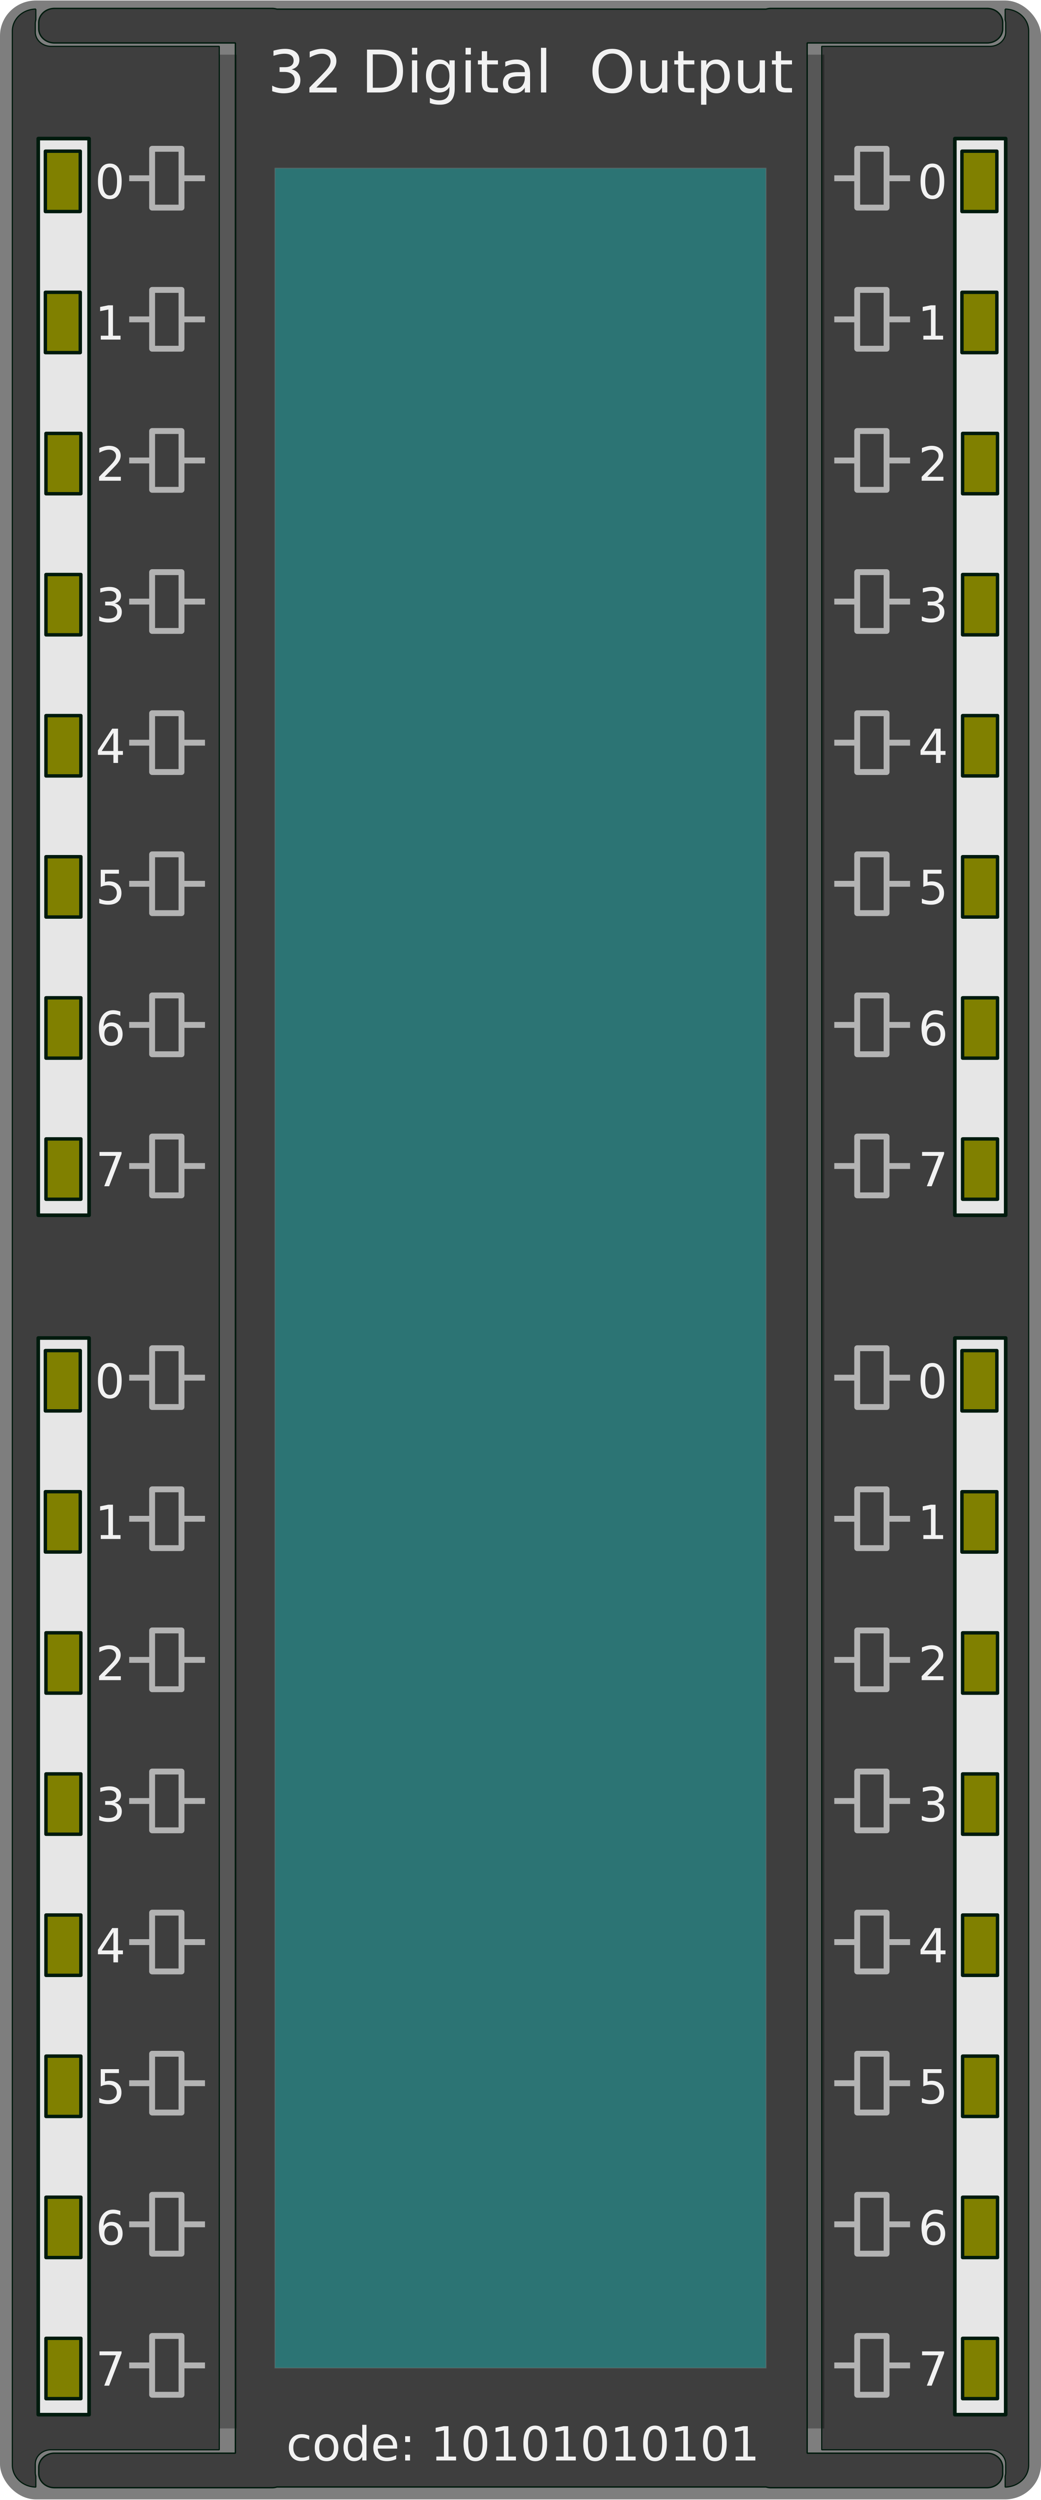 <svg xmlns="http://www.w3.org/2000/svg" xmlns:xlink="http://www.w3.org/1999/xlink" viewBox="0 0 177.17 425.2"><defs><pattern id="d" xlink:href="#a" patternTransform="matrix(.1 0 0 .1 -268.25 154.01)"/><pattern id="b" width="30.066" patternUnits="userSpaceOnUse" height="5.181"><path d="M7.597.061C5.079-.187 2.656.302-.01 1.788v1.273c2.783-1.63 5.183-2.009 7.482-1.781 2.298.228 4.497 1.081 6.781 1.938 4.567 1.713 9.551 3.458 15.813-.157l-.004-1.273c-6.44 3.709-10.816 1.982-15.371.273-2.278-.854-4.576-1.75-7.094-2z"/></pattern><pattern id="a" xlink:href="#b"/><filter id="c" height="2.72" width="1.024" y="-.86" x="-.012"><feGaussianBlur stdDeviation=".85"/></filter></defs><g transform="translate(-240 .086)"><rect rx="6.115" ry="6.002" height="425.02" width="177.17" x="240" opacity=".505"/><rect ry=".001" rx=".001" transform="matrix(0 -2.41 1.218 0 -685.71 425.47)" height="2.371" width="167.53" y="872.83" x="5.193" filter="url(#c)" fill-opacity=".506" fill="#333"/><rect transform="matrix(0 -2.41 1.218 0 -785.71 425.47)" rx=".001" ry=".001" height="2.371" width="167.53" y="872.83" x="5.193" filter="url(#c)" fill-opacity=".506" fill="#333"/><path d="M246.1 1.455c-2.232.032-4 1.689-4 3.75v413.97c0 2.06 1.768 3.718 4 3.75v-1.844a2.272 2.272 0 01-.094-.594v-1.469c0-1.346 1.192-2.438 2.688-2.438h28.625V7.795h-28.625c-1.496 0-2.688-1.09-2.688-2.437V3.889c0-.204.042-.404.094-.594V1.452zM411.07 1.455c2.232.032 4 1.689 4 3.75v413.97c0 2.06-1.768 3.718-4 3.75v-1.844c.052-.19.094-.39.094-.594v-1.469c0-1.346-1.192-2.438-2.688-2.438h-28.625V7.795h28.625c1.496 0 2.688-1.09 2.688-2.437V3.889c0-.204-.042-.404-.094-.594V1.452z" stroke-linejoin="bevel" fill-opacity=".506" stroke-dashoffset="7.087" stroke="#001a0d" stroke-linecap="square" stroke-width=".2"/><path d="M249.28 1.344c-1.496 0-2.688 1.091-2.688 2.437v1c0 1.347 1.192 2.438 2.688 2.438h30.781v409.94H249.28c-1.496 0-2.688 1.091-2.688 2.437v1c0 1.346 1.192 2.438 2.688 2.438h37.062c.28 0 .527-.054.781-.125h83.25c.253.07.503.125.781.125h36.844c1.487 0 2.657-1.092 2.657-2.438v-1c0-1.346-1.17-2.437-2.656-2.437h-30.626V7.219h30.625c1.487 0 2.657-1.092 2.657-2.438v-1c0-1.346-1.17-2.437-2.656-2.437h-36.845a2.83 2.83 0 00-.78.125h-83.25a2.83 2.83 0 00-.782-.125H249.28z" stroke-linejoin="bevel" fill-opacity=".506" stroke-dashoffset="7.087" stroke="#001a0d" stroke-linecap="square" stroke-width=".234"/></g><g fill="#f2f2f2"><path d="M49.618 11.798c.472.1.84.31 1.103.63.267.319.4.713.4 1.181 0 .72-.247 1.276-.741 1.67-.495.394-1.198.591-2.11.591-.306 0-.621-.03-.947-.093a6.656 6.656 0 01-1.001-.268v-.952c.273.16.573.28.898.361s.666.122 1.021.122c.618 0 1.089-.122 1.411-.366.326-.244.488-.599.488-1.065 0-.43-.151-.765-.454-1.005-.3-.245-.718-.367-1.255-.367h-.85v-.81h.89c.484 0 .856-.096 1.113-.288.257-.196.385-.476.385-.84 0-.374-.133-.66-.4-.86-.264-.201-.643-.302-1.138-.302-.27 0-.56.03-.869.088-.309.058-.65.15-1.02.273V8.62a9.592 9.592 0 011.05-.234c.328-.052.638-.078.927-.078.749 0 1.341.17 1.778.513.436.338.654.797.654 1.377 0 .403-.116.745-.347 1.025-.23.277-.56.469-.986.576M53.846 14.899h3.442v.83H52.66v-.83c.375-.387.884-.907 1.529-1.558a40.513 40.513 0 001.22-1.264c.316-.355.536-.654.66-.899.127-.247.19-.49.19-.727 0-.388-.137-.703-.41-.947-.27-.245-.623-.367-1.06-.367-.309 0-.636.054-.981.161-.342.108-.708.27-1.099.489V8.79c.397-.16.769-.28 1.114-.362.345-.081.66-.122.947-.122.755 0 1.357.19 1.806.567.45.377.674.882.674 1.513 0 .3-.057.585-.17.855-.111.267-.315.583-.61.947-.082.095-.341.368-.777.82-.437.45-1.052 1.08-1.846 1.89M63.446 9.25v5.668h1.191c1.006 0 1.742-.228 2.207-.683.47-.456.704-1.175.704-2.158 0-.977-.235-1.692-.704-2.144-.465-.456-1.2-.684-2.207-.684h-1.191m-.986-.81h2.026c1.413 0 2.45.294 3.11.884.661.585.992 1.503.992 2.753 0 1.257-.332 2.18-.996 2.77-.664.588-1.7.883-3.106.883H62.46v-7.29M70.116 10.26h.898v5.469h-.898V10.26m0-2.129h.898V9.27h-.898V8.13M76.488 12.931c0-.651-.135-1.156-.405-1.514-.267-.358-.643-.537-1.128-.537-.482 0-.858.18-1.128.537-.267.358-.4.863-.4 1.514 0 .648.133 1.15.4 1.509.27.358.646.537 1.128.537.485 0 .86-.18 1.128-.537.27-.358.405-.861.405-1.509m.898 2.12c0 .93-.206 1.622-.62 2.074-.413.456-1.046.684-1.9.684a5.2 5.2 0 01-.893-.073 4.359 4.359 0 01-.815-.215v-.874c.264.143.524.249.781.317s.52.103.786.103c.59 0 1.03-.155 1.324-.464.292-.306.439-.77.439-1.392v-.444a1.856 1.856 0 01-.713.723c-.29.16-.636.239-1.04.239-.67 0-1.21-.256-1.621-.767-.41-.51-.615-1.188-.615-2.031 0-.846.205-1.525.615-2.036.41-.511.95-.767 1.621-.767.404 0 .75.08 1.04.24.29.16.527.4.713.722v-.83h.898v4.79M79.237 10.26h.898v5.469h-.898V10.26m0-2.129h.898V9.27h-.898V8.13M82.899 8.707v1.553h1.85v.698H82.9v2.97c0 .445.06.732.18.859.124.126.373.19.748.19h.923v.752h-.923c-.694 0-1.172-.129-1.436-.386-.263-.26-.395-.732-.395-1.416v-2.969h-.66v-.698h.66V8.707h.903M88.422 12.98c-.726 0-1.229.083-1.509.249-.28.166-.42.45-.42.85 0 .319.104.573.313.761.211.186.498.279.86.279.497 0 .896-.176 1.195-.528.303-.354.455-.825.455-1.41v-.201h-.894m1.792-.371v3.12h-.898v-.83c-.206.332-.461.578-.767.737-.306.157-.68.235-1.123.235-.56 0-1.006-.157-1.338-.47-.329-.315-.493-.736-.493-1.264 0-.615.205-1.079.615-1.391.414-.313 1.029-.47 1.846-.47h1.26v-.087c0-.413-.137-.732-.41-.957-.27-.228-.652-.342-1.143-.342a3.62 3.62 0 00-1.768.45v-.83c.33-.128.648-.222.957-.284.31-.065.61-.098.904-.098.79 0 1.381.206 1.772.616.39.41.586 1.032.586 1.865M92.069 8.131h.898v7.598h-.898V8.131M104.21 9.108c-.716 0-1.286.267-1.709.8-.42.534-.63 1.262-.63 2.183 0 .918.21 1.644.63 2.178.423.534.993.8 1.709.8.716 0 1.283-.266 1.7-.8.42-.534.63-1.26.63-2.178 0-.921-.21-1.649-.63-2.182-.417-.534-.984-.801-1.7-.801m0-.801c1.022 0 1.84.343 2.451 1.03.612.684.918 1.602.918 2.754 0 1.15-.306 2.067-.918 2.754-.612.684-1.429 1.026-2.451 1.026-1.025 0-1.846-.342-2.46-1.026-.613-.683-.919-1.601-.919-2.754s.306-2.07.918-2.754c.615-.687 1.436-1.03 2.461-1.03M108.99 13.571v-3.31h.898v3.276c0 .517.101.906.303 1.167.202.257.505.386.908.386.485 0 .868-.155 1.148-.464.283-.31.425-.731.425-1.265v-3.1h.898v5.468h-.898v-.84a2.23 2.23 0 01-.762.743c-.287.16-.62.239-1.001.239-.628 0-1.105-.195-1.43-.586-.326-.39-.489-.962-.489-1.714M116.32 8.707v1.553h1.85v.698h-1.85v2.97c0 .445.06.732.18.859.124.126.373.19.748.19h.923v.752h-.923c-.694 0-1.172-.129-1.436-.386-.264-.26-.395-.732-.395-1.416v-2.969h-.66v-.698h.66V8.707h.903M120.22 14.909v2.9h-.903v-7.548h.903v.83c.189-.326.426-.567.713-.723.29-.16.635-.24 1.035-.24.664 0 1.203.264 1.616.792.417.527.625 1.22.625 2.08 0 .86-.208 1.553-.625 2.08-.413.527-.952.791-1.616.791-.4 0-.745-.078-1.035-.234a1.892 1.892 0 01-.713-.728m3.057-1.91c0-.66-.137-1.178-.41-1.552-.27-.377-.643-.566-1.119-.566-.475 0-.85.189-1.123.566-.27.375-.405.892-.405 1.553 0 .66.135 1.18.405 1.557.274.375.648.562 1.123.562s.848-.187 1.118-.562c.274-.377.41-.896.41-1.557M125.61 13.571v-3.31h.898v3.276c0 .517.101.906.303 1.167.202.257.505.386.908.386.485 0 .868-.155 1.148-.464.283-.31.425-.731.425-1.265v-3.1h.898v5.468h-.898v-.84a2.23 2.23 0 01-.762.743c-.287.16-.62.239-1.001.239-.628 0-1.105-.195-1.43-.586-.326-.39-.489-.962-.489-1.714M132.94 8.707v1.553h1.85v.698h-1.85v2.97c0 .445.06.732.18.859.124.126.373.19.748.19h.923v.752h-.923c-.694 0-1.172-.129-1.436-.386-.264-.26-.395-.732-.395-1.416v-2.969h-.66v-.698h.66V8.707h.903"/><g><path d="M52.625 414.28v.672a2.715 2.715 0 00-.613-.25 2.263 2.263 0 00-.617-.086c-.467 0-.829.148-1.086.445-.258.295-.387.709-.387 1.242 0 .534.129.95.387 1.247.257.294.62.441 1.086.441.208 0 .414-.027.617-.082a2.86 2.86 0 00.613-.254v.664c-.2.094-.409.164-.625.211-.214.047-.441.07-.684.07-.658 0-1.182-.207-1.57-.62-.388-.415-.582-.973-.582-1.677 0-.713.195-1.274.586-1.683.393-.409.931-.613 1.613-.613.222 0 .438.023.649.07.21.044.415.112.613.203M55.578 414.62c-.385 0-.69.151-.914.453-.224.3-.336.711-.336 1.235 0 .523.11.936.332 1.238.224.3.53.449.918.449.383 0 .686-.151.91-.453.224-.302.336-.714.336-1.234 0-.519-.112-.929-.336-1.231a1.07 1.07 0 00-.91-.457m0-.61c.625 0 1.116.204 1.473.61.356.406.535.969.535 1.688 0 .716-.179 1.278-.535 1.687-.357.406-.848.61-1.473.61-.628 0-1.12-.204-1.477-.61-.354-.409-.53-.971-.53-1.688 0-.718.176-1.28.53-1.687.357-.406.85-.61 1.477-.61M61.652 414.78v-2.367h.719v6.078h-.719v-.656c-.151.26-.342.454-.574.582-.23.125-.505.187-.828.187-.529 0-.96-.21-1.293-.633-.331-.422-.496-.976-.496-1.664 0-.687.165-1.242.496-1.664a1.573 1.573 0 011.293-.633c.323 0 .599.064.828.192.232.125.423.317.574.578m-2.45 1.527c0 .529.109.944.325 1.246.219.3.518.45.898.45s.68-.15.899-.45c.219-.302.328-.717.328-1.246 0-.528-.11-.943-.328-1.242-.219-.302-.518-.453-.899-.453s-.68.15-.898.453c-.216.3-.324.714-.324 1.242M67.594 416.12v.352h-3.305c.032.494.18.872.446 1.132.268.258.64.387 1.117.387.276 0 .543-.034.8-.101.261-.068.519-.17.774-.305v.68a4.31 4.31 0 01-.793.25c-.27.057-.546.085-.824.085-.698 0-1.251-.203-1.66-.609-.407-.406-.61-.956-.61-1.648 0-.717.193-1.284.578-1.703.388-.422.91-.633 1.567-.633.588 0 1.053.19 1.394.57.344.378.516.892.516 1.543m-.719-.21c-.005-.394-.116-.708-.332-.942-.213-.235-.497-.352-.851-.352-.401 0-.723.113-.965.34-.24.227-.378.546-.414.957l2.562-.004M68.957 417.5h.824v.992h-.824v-.992m0-3.144h.824v.992h-.824v-.992M74.262 417.82h1.29v-4.45l-1.403.282v-.719l1.394-.281h.79v5.168h1.288v.664h-3.359v-.664M80.906 413.18c-.406 0-.712.2-.918.602-.203.398-.305.998-.305 1.8 0 .8.102 1.4.305 1.801.206.399.512.598.918.598.409 0 .715-.2.918-.598.206-.4.309-1.001.309-1.8 0-.803-.103-1.403-.309-1.801-.203-.401-.51-.602-.918-.602m0-.625c.654 0 1.152.26 1.496.777.346.516.52 1.266.52 2.25 0 .982-.174 1.732-.52 2.25-.344.516-.842.774-1.496.774s-1.154-.258-1.5-.774c-.344-.518-.516-1.268-.516-2.25 0-.984.172-1.734.516-2.25.346-.518.846-.777 1.5-.777M84.449 417.82h1.29v-4.45l-1.403.282v-.719l1.394-.281h.79v5.168h1.288v.664H84.45v-.664M91.094 413.18c-.406 0-.712.2-.918.602-.203.398-.305.998-.305 1.8 0 .8.102 1.4.305 1.801.206.399.512.598.918.598.409 0 .715-.2.918-.598.206-.4.309-1.001.309-1.8 0-.803-.103-1.403-.309-1.801-.203-.401-.51-.602-.918-.602m0-.625c.654 0 1.152.26 1.496.777.346.516.52 1.266.52 2.25 0 .982-.174 1.732-.52 2.25-.344.516-.842.774-1.496.774s-1.154-.258-1.5-.774c-.344-.518-.516-1.268-.516-2.25 0-.984.172-1.734.516-2.25.346-.518.846-.777 1.5-.777M94.637 417.82h1.29v-4.45l-1.403.282v-.719l1.394-.281h.79v5.168h1.288v.664h-3.359v-.664M101.28 413.18c-.406 0-.712.2-.918.602-.203.398-.305.998-.305 1.8 0 .8.102 1.4.305 1.801.206.399.512.598.918.598.409 0 .715-.2.918-.598.206-.4.309-1.001.309-1.8 0-.803-.103-1.403-.309-1.801-.203-.401-.51-.602-.918-.602m0-.625c.654 0 1.152.26 1.496.777.346.516.52 1.266.52 2.25 0 .982-.174 1.732-.52 2.25-.344.516-.842.774-1.496.774s-1.154-.258-1.5-.774c-.344-.518-.516-1.268-.516-2.25 0-.984.172-1.734.516-2.25.346-.518.846-.777 1.5-.777M104.82 417.82h1.29v-4.45l-1.403.282v-.719l1.394-.281h.79v5.168h1.288v.664h-3.359v-.664M111.47 413.18c-.406 0-.712.2-.918.602-.203.398-.305.998-.305 1.8 0 .8.102 1.4.305 1.801.206.399.512.598.918.598.409 0 .715-.2.918-.598.206-.4.309-1.001.309-1.8 0-.803-.103-1.403-.309-1.801-.203-.401-.51-.602-.918-.602m0-.625c.654 0 1.152.26 1.496.777.346.516.52 1.266.52 2.25 0 .982-.174 1.732-.52 2.25-.344.516-.842.774-1.496.774s-1.154-.258-1.5-.774c-.344-.518-.516-1.268-.516-2.25 0-.984.172-1.734.516-2.25.346-.518.846-.777 1.5-.777M115.01 417.82h1.29v-4.45l-1.403.282v-.719l1.394-.281h.79v5.168h1.288v.664h-3.359v-.664M121.66 413.18c-.406 0-.712.2-.918.602-.203.398-.305.998-.305 1.8 0 .8.102 1.4.305 1.801.206.399.512.598.918.598.409 0 .715-.2.918-.598.206-.4.309-1.001.309-1.8 0-.803-.103-1.403-.309-1.801-.203-.401-.51-.602-.918-.602m0-.625c.654 0 1.152.26 1.496.777.346.516.52 1.266.52 2.25 0 .982-.174 1.732-.52 2.25-.344.516-.842.774-1.496.774s-1.154-.258-1.5-.774c-.344-.518-.516-1.268-.516-2.25 0-.984.172-1.734.516-2.25.346-.518.846-.777 1.5-.777M125.2 417.82h1.29v-4.45l-1.403.282v-.719l1.394-.281h.79v5.168h1.288v.664H125.2v-.664"/></g></g><g stroke="#b3b3b3" fill="none"><path d="M145.889 229.31h5v10h-5z" stroke-linejoin="round" stroke-dashoffset="7.087" stroke-linecap="square"/><path d="M150.889 234.32h3.998M141.989 234.32h3.998"/><path d="M145.889 253.31h5v10h-5z" stroke-linejoin="round" stroke-dashoffset="7.087" stroke-linecap="square"/><path d="M150.889 258.32h3.998M141.989 258.32h3.998"/><path d="M145.889 277.31h5v10h-5z" stroke-linejoin="round" stroke-dashoffset="7.087" stroke-linecap="square"/><path d="M150.889 282.32h3.998M141.989 282.32h3.998"/><path d="M145.889 301.31h5v10h-5z" stroke-linejoin="round" stroke-dashoffset="7.087" stroke-linecap="square"/><path d="M150.889 306.32h3.998M141.989 306.32h3.998"/><path d="M145.889 325.31h5v10h-5z" stroke-linejoin="round" stroke-dashoffset="7.087" stroke-linecap="square"/><path d="M150.889 330.32h3.998M141.989 330.32h3.998"/><path d="M145.889 349.31h5v10h-5z" stroke-linejoin="round" stroke-dashoffset="7.087" stroke-linecap="square"/><path d="M150.889 354.32h3.998M141.989 354.32h3.998"/><path d="M145.889 373.31h5v10h-5z" stroke-linejoin="round" stroke-dashoffset="7.087" stroke-linecap="square"/><path d="M150.889 378.32h3.998M141.989 378.32h3.998"/><path d="M145.889 397.31h5v10h-5z" stroke-linejoin="round" stroke-dashoffset="7.087" stroke-linecap="square"/><path d="M150.889 402.32h3.998M141.989 402.32h3.998"/><path d="M25.889 229.31h5v10h-5z" stroke-linejoin="round" stroke-dashoffset="7.087" stroke-linecap="square"/><path d="M30.889 234.32h3.998M21.989 234.32h3.998"/><path d="M25.889 253.31h5v10h-5z" stroke-linejoin="round" stroke-dashoffset="7.087" stroke-linecap="square"/><path d="M30.889 258.32h3.998M21.989 258.32h3.998"/><path d="M25.889 277.31h5v10h-5z" stroke-linejoin="round" stroke-dashoffset="7.087" stroke-linecap="square"/><path d="M30.889 282.32h3.998M21.989 282.32h3.998"/><g><path d="M25.889 301.31h5v10h-5z" stroke-linejoin="round" stroke-dashoffset="7.087" stroke-linecap="square"/><path d="M30.889 306.32h3.998M21.989 306.32h3.998"/></g><g><path d="M25.889 325.31h5v10h-5z" stroke-linejoin="round" stroke-dashoffset="7.087" stroke-linecap="square"/><path d="M30.889 330.32h3.998M21.989 330.32h3.998"/></g><g><path d="M25.889 349.31h5v10h-5z" stroke-linejoin="round" stroke-dashoffset="7.087" stroke-linecap="square"/><path d="M30.889 354.32h3.998M21.989 354.32h3.998"/></g><g><path d="M25.889 373.31h5v10h-5z" stroke-linejoin="round" stroke-dashoffset="7.087" stroke-linecap="square"/><path d="M30.889 378.32h3.998M21.989 378.32h3.998"/></g><g><path d="M25.889 397.31h5v10h-5z" stroke-linejoin="round" stroke-dashoffset="7.087" stroke-linecap="square"/><path d="M30.889 402.32h3.998M21.989 402.32h3.998"/></g><g><path d="M145.889 25.31h5v10h-5z" stroke-linejoin="round" stroke-dashoffset="7.087" stroke-linecap="square"/><path d="M150.889 30.32h3.998M141.989 30.32h3.998"/></g><g><path d="M145.889 49.31h5v10h-5z" stroke-linejoin="round" stroke-dashoffset="7.087" stroke-linecap="square"/><path d="M150.889 54.32h3.998M141.989 54.32h3.998"/></g><g><path d="M145.889 73.31h5v10h-5z" stroke-linejoin="round" stroke-dashoffset="7.087" stroke-linecap="square"/><path d="M150.889 78.32h3.998M141.989 78.32h3.998"/></g><g><path d="M145.889 97.31h5v10h-5z" stroke-linejoin="round" stroke-dashoffset="7.087" stroke-linecap="square"/><path d="M150.889 102.32h3.998M141.989 102.32h3.998"/></g><g><path d="M145.889 121.31h5v10h-5z" stroke-linejoin="round" stroke-dashoffset="7.087" stroke-linecap="square"/><path d="M150.889 126.32h3.998M141.989 126.32h3.998"/></g><g><path d="M145.889 145.31h5v10h-5z" stroke-linejoin="round" stroke-dashoffset="7.087" stroke-linecap="square"/><path d="M150.889 150.32h3.998M141.989 150.32h3.998"/></g><g><path d="M145.889 169.31h5v10h-5z" stroke-linejoin="round" stroke-dashoffset="7.087" stroke-linecap="square"/><path d="M150.889 174.32h3.998M141.989 174.32h3.998"/></g><g><path d="M145.889 193.31h5v10h-5z" stroke-linejoin="round" stroke-dashoffset="7.087" stroke-linecap="square"/><path d="M150.889 198.32h3.998M141.989 198.32h3.998"/></g><g><path d="M25.889 25.31h5v10h-5z" stroke-linejoin="round" stroke-dashoffset="7.087" stroke-linecap="square"/><path d="M30.889 30.32h3.998M21.989 30.32h3.998"/></g><g><path d="M25.889 49.31h5v10h-5z" stroke-linejoin="round" stroke-dashoffset="7.087" stroke-linecap="square"/><path d="M30.889 54.32h3.998M21.989 54.32h3.998"/></g><g><path d="M25.889 73.31h5v10h-5z" stroke-linejoin="round" stroke-dashoffset="7.087" stroke-linecap="square"/><path d="M30.889 78.32h3.998M21.989 78.32h3.998"/></g><g><path d="M25.889 97.31h5v10h-5z" stroke-linejoin="round" stroke-dashoffset="7.087" stroke-linecap="square"/><path d="M30.889 102.32h3.998M21.989 102.32h3.998"/></g><g><path d="M25.889 121.31h5v10h-5z" stroke-linejoin="round" stroke-dashoffset="7.087" stroke-linecap="square"/><path d="M30.889 126.32h3.998M21.989 126.32h3.998"/></g><g><path d="M25.889 145.31h5v10h-5z" stroke-linejoin="round" stroke-dashoffset="7.087" stroke-linecap="square"/><path d="M30.889 150.32h3.998M21.989 150.32h3.998"/></g><g><path d="M25.889 169.31h5v10h-5z" stroke-linejoin="round" stroke-dashoffset="7.087" stroke-linecap="square"/><path d="M30.889 174.32h3.998M21.989 174.32h3.998"/></g><g><path d="M25.889 193.31h5v10h-5z" stroke-linejoin="round" stroke-dashoffset="7.087" stroke-linecap="square"/><path d="M30.889 198.32h3.998M21.989 198.32h3.998"/></g></g><path d="M46.796 28.608h83.573c.002 0 .004.004.004.008v374.13c0 .005-.002.008-.004.008H46.796c-.002 0-.004-.004-.004-.008V28.616c0-.004.002-.008.004-.008z" opacity=".283" stroke-linejoin="round" stroke-dashoffset="7.087" stroke="gray" stroke-linecap="square" stroke-width=".227" fill="#0ff"/><path d="M18.691 28.445c-.406 0-.712.2-.918.602-.203.398-.305.998-.305 1.8 0 .8.102 1.4.305 1.801.206.399.512.598.918.598.409 0 .715-.2.918-.598.206-.4.309-1.001.309-1.8 0-.803-.103-1.403-.309-1.801-.203-.401-.51-.602-.918-.602m0-.625c.654 0 1.152.26 1.496.777.346.516.52 1.266.52 2.25 0 .982-.174 1.732-.52 2.25-.344.516-.842.774-1.496.774s-1.154-.258-1.5-.774c-.344-.518-.516-1.268-.516-2.25 0-.984.172-1.734.516-2.25.346-.518.846-.777 1.5-.777M17.154 57.094h1.29v-4.45l-1.403.282v-.719l1.394-.28h.79v5.167h1.288v.664h-3.359v-.664M17.814 81.098h2.754v.664h-3.703v-.664c.3-.31.707-.725 1.223-1.246.518-.524.843-.86.976-1.012.253-.284.428-.523.527-.719a1.27 1.27 0 00.153-.582c0-.31-.11-.562-.328-.757-.217-.196-.5-.293-.848-.293-.247 0-.51.043-.785.129a4.739 4.739 0 00-.88.39v-.797a6.27 6.27 0 01.892-.289c.276-.065.528-.097.757-.097.604 0 1.086.15 1.446.453.359.302.539.705.539 1.21 0 .24-.046.468-.137.684-.089.214-.251.466-.488.758-.065.076-.272.294-.621.656-.35.36-.842.864-1.477 1.512M19.525 102.62c.378.08.672.249.883.504.213.255.32.57.32.945 0 .576-.198 1.021-.594 1.336-.395.315-.958.473-1.687.473-.245 0-.498-.025-.758-.074a5.327 5.327 0 01-.8-.215v-.762c.218.128.458.224.718.29s.533.097.816.097c.495 0 .872-.098 1.13-.293.26-.196.39-.48.39-.852 0-.344-.121-.612-.363-.804-.24-.196-.575-.293-1.004-.293h-.68v-.649h.711c.388 0 .685-.077.89-.23.206-.157.31-.38.31-.672 0-.3-.108-.529-.321-.688-.211-.161-.514-.242-.91-.242-.216 0-.448.024-.696.07-.247.047-.52.12-.816.22v-.704c.3-.083.58-.146.84-.187.263-.042.51-.063.742-.063.599 0 1.073.137 1.422.41.349.271.523.638.523 1.102 0 .323-.092.596-.277.82-.185.221-.448.375-.789.461" fill="#f2f2f2"/><path d="M6.512 23.568h8.647c.002 0 .004.004.004.008v183.11c0 .005-.002.008-.004.008H6.512c-.003 0-.004-.004-.004-.008V23.576c0-.004.001-.008.004-.008z" stroke-linejoin="bevel" stroke-dashoffset="7.087" stroke="#001a0d" stroke-linecap="square" stroke-width=".615" fill="#e6e6e6"/><path d="M7.723 49.714h5.935c.003 0 .004.004.004.008V59.97c0 .005-.001.009-.004.009H7.723c-.002 0-.004-.004-.004-.009V49.722c0-.004.002-.008.004-.008zM7.827 73.714h5.935c.002 0 .004.004.004.008V83.97c0 .005-.002.009-.004.009H7.827c-.002 0-.004-.004-.004-.009V73.722c0-.004.002-.008.004-.008zM7.827 97.714h5.935c.002 0 .004.004.004.008v10.247c0 .005-.002.008-.004.008H7.827c-.002 0-.004-.004-.004-.008V97.722c0-.004.002-.008.004-.008zM7.723 25.714h5.935c.003 0 .004.004.004.008V35.97c0 .005-.001.009-.004.009H7.723c-.002 0-.004-.004-.004-.009V25.722c0-.004.002-.008.004-.008zM7.827 121.71h5.935c.002 0 .004.004.004.008v10.247c0 .005-.002.008-.004.008H7.827c-.002 0-.004-.004-.004-.008v-10.247c0-.005.002-.008.004-.008zM7.827 145.71h5.935c.002 0 .004.004.004.008v10.247c0 .005-.002.008-.004.008H7.827c-.002 0-.004-.004-.004-.008v-10.247c0-.005.002-.008.004-.008zM7.827 169.71h5.935c.002 0 .004.004.004.008v10.247c0 .005-.002.008-.004.008H7.827c-.002 0-.004-.004-.004-.008v-10.247c0-.005.002-.008.004-.008zM7.827 193.71h5.935c.002 0 .004.004.004.008v10.247c0 .005-.002.008-.004.008H7.827c-.002 0-.004-.004-.004-.008v-10.247c0-.005.002-.008.004-.008z" stroke-linejoin="bevel" stroke-dashoffset="7.087" stroke="#001a0d" stroke-linecap="square" stroke-width=".582" fill="olive"/><path d="M19.302 124.62l-1.992 3.113h1.992v-3.113m-.207-.688h.992v3.801h.832v.657h-.832v1.375h-.785v-1.375h-2.633v-.762l2.426-3.695M17.142 147.93h3.098v.664h-2.375v1.43c.114-.04.229-.068.343-.086.115-.02.23-.031.344-.031.651 0 1.167.178 1.547.535s.57.84.57 1.449c0 .628-.195 1.116-.586 1.465-.39.346-.94.52-1.652.52-.245 0-.495-.021-.75-.063a5.992 5.992 0 01-.785-.188v-.793a3.074 3.074 0 001.52.38c.45 0 .807-.12 1.07-.356.263-.237.394-.559.394-.965 0-.406-.131-.728-.394-.965s-.62-.355-1.07-.355c-.211 0-.422.023-.633.07-.209.047-.422.12-.64.219v-2.93M18.919 174.53c-.354 0-.635.121-.844.363-.205.242-.308.575-.308.996 0 .42.103.752.308.996.209.243.49.364.844.364s.634-.121.84-.364c.208-.244.312-.576.312-.996 0-.421-.104-.754-.312-.996-.206-.242-.486-.363-.84-.363m1.566-2.473v.72a3.143 3.143 0 00-.601-.216c-.2-.05-.4-.074-.598-.074-.52 0-.92.176-1.195.527-.274.352-.43.883-.469 1.594.154-.226.346-.4.578-.52.232-.122.487-.183.766-.183.586 0 1.048.179 1.387.535.34.354.511.838.511 1.45 0 .598-.177 1.079-.531 1.44-.354.363-.825.544-1.414.544-.675 0-1.19-.258-1.547-.774-.357-.518-.535-1.268-.535-2.25 0-.921.219-1.656.656-2.203.438-.55 1.025-.824 1.762-.824.198 0 .397.02.597.059.204.039.415.097.633.175M16.935 195.93h3.75v.336l-2.117 5.496h-.824l1.992-5.168h-2.801v-.664M18.691 232.45c-.406 0-.712.2-.918.602-.203.398-.305.998-.305 1.8 0 .8.102 1.4.305 1.801.206.399.512.598.918.598.409 0 .715-.2.918-.598.206-.4.309-1.001.309-1.8 0-.803-.103-1.403-.309-1.801-.203-.401-.51-.602-.918-.602m0-.625c.654 0 1.152.26 1.496.777.346.516.52 1.266.52 2.25 0 .982-.174 1.732-.52 2.25-.344.516-.842.774-1.496.774s-1.154-.258-1.5-.774c-.344-.518-.516-1.268-.516-2.25 0-.984.172-1.734.516-2.25.346-.518.846-.777 1.5-.777M17.154 261.09h1.29v-4.45l-1.403.282v-.719l1.394-.281h.79v5.168h1.288v.664h-3.359v-.664M17.814 285.1h2.754v.664h-3.703v-.664c.3-.31.707-.725 1.223-1.246.518-.524.843-.86.976-1.012.253-.284.428-.523.527-.719a1.27 1.27 0 00.153-.582c0-.31-.11-.562-.328-.757-.217-.196-.5-.293-.848-.293-.247 0-.51.043-.785.129a4.736 4.736 0 00-.88.39v-.797a6.27 6.27 0 01.892-.289c.276-.065.528-.097.757-.097.604 0 1.086.15 1.446.453.359.302.539.705.539 1.21 0 .24-.046.468-.137.684-.089.214-.251.466-.488.758-.065.076-.272.294-.621.656-.35.36-.842.864-1.477 1.512M19.525 306.62c.378.08.672.249.883.504.213.255.32.57.32.945 0 .576-.198 1.021-.594 1.336-.395.315-.958.473-1.687.473-.245 0-.498-.025-.758-.074a5.328 5.328 0 01-.8-.215v-.762c.218.128.458.224.718.29s.533.097.816.097c.495 0 .872-.098 1.13-.293.26-.196.39-.48.39-.852 0-.344-.121-.612-.363-.804-.24-.196-.575-.293-1.004-.293h-.68v-.649h.711c.388 0 .685-.077.89-.23.206-.157.31-.38.31-.672 0-.3-.108-.529-.321-.688-.211-.161-.514-.242-.91-.242-.216 0-.448.024-.696.07-.247.047-.52.12-.816.22v-.704c.3-.083.58-.146.84-.187.263-.042.51-.063.742-.063.599 0 1.073.137 1.422.41.349.271.523.638.523 1.102 0 .323-.092.596-.277.82-.185.221-.448.375-.789.461" fill="#f2f2f2"/><path d="M6.512 227.57h8.647c.002 0 .004.004.004.008v183.11c0 .005-.002.008-.004.008H6.512c-.003 0-.004-.004-.004-.008v-183.11c0-.005.001-.008.004-.008z" stroke-linejoin="bevel" stroke-dashoffset="7.087" stroke="#001a0d" stroke-linecap="square" stroke-width=".615" fill="#e6e6e6"/><path d="M7.723 253.71h5.935c.003 0 .004.004.004.008v10.247c0 .005-.001.008-.004.008H7.723c-.002 0-.004-.004-.004-.008v-10.247c0-.005.002-.008.004-.008zM7.827 277.71h5.935c.002 0 .004.004.004.008v10.247c0 .005-.002.008-.004.008H7.827c-.002 0-.004-.004-.004-.008v-10.247c0-.005.002-.008.004-.008zM7.827 301.71h5.935c.002 0 .004.004.004.008v10.247c0 .005-.002.008-.004.008H7.827c-.002 0-.004-.004-.004-.008v-10.247c0-.005.002-.008.004-.008zM7.723 229.71h5.935c.003 0 .004.004.004.008v10.247c0 .005-.001.008-.004.008H7.723c-.002 0-.004-.004-.004-.008v-10.247c0-.005.002-.008.004-.008zM7.827 325.71h5.935c.002 0 .004.004.004.008v10.247c0 .005-.002.008-.004.008H7.827c-.002 0-.004-.004-.004-.008v-10.247c0-.005.002-.008.004-.008zM7.827 349.71h5.935c.002 0 .004.004.004.008v10.247c0 .005-.002.008-.004.008H7.827c-.002 0-.004-.004-.004-.008v-10.247c0-.005.002-.008.004-.008zM7.827 373.71h5.935c.002 0 .004.004.004.008v10.247c0 .005-.002.008-.004.008H7.827c-.002 0-.004-.004-.004-.008v-10.247c0-.005.002-.008.004-.008zM7.827 397.71h5.935c.002 0 .004.004.004.008v10.247c0 .005-.002.008-.004.008H7.827c-.002 0-.004-.004-.004-.008v-10.247c0-.005.002-.008.004-.008z" stroke-linejoin="bevel" stroke-dashoffset="7.087" stroke="#001a0d" stroke-linecap="square" stroke-width=".582" fill="olive"/><path d="M19.302 328.62l-1.992 3.113h1.992v-3.113m-.207-.688h.992v3.801h.832v.657h-.832v1.375h-.785v-1.375h-2.633v-.762l2.426-3.695M17.142 351.93h3.098v.664h-2.375v1.43c.114-.04.229-.068.343-.086.115-.02.23-.031.344-.031.651 0 1.167.178 1.547.535s.57.84.57 1.449c0 .628-.195 1.116-.586 1.465-.39.346-.94.52-1.652.52-.245 0-.495-.021-.75-.063a5.994 5.994 0 01-.785-.188v-.793a3.074 3.074 0 001.52.38c.45 0 .807-.12 1.07-.356.263-.237.394-.559.394-.965 0-.406-.131-.728-.394-.965s-.62-.355-1.07-.355c-.211 0-.422.023-.633.07-.209.047-.422.12-.64.219v-2.93M18.919 378.53c-.354 0-.635.121-.844.363-.205.242-.308.574-.308.996 0 .42.103.752.308.996.209.243.49.364.844.364s.634-.121.84-.364c.208-.244.312-.576.312-.996 0-.422-.104-.754-.312-.996-.206-.242-.486-.363-.84-.363m1.566-2.473v.719a3.142 3.142 0 00-.601-.215c-.2-.05-.4-.074-.598-.074-.52 0-.92.176-1.195.527-.274.352-.43.883-.469 1.594.154-.226.346-.4.578-.52.232-.122.487-.183.766-.183.586 0 1.048.178 1.387.535.34.354.511.837.511 1.45 0 .598-.177 1.079-.531 1.44-.354.363-.825.544-1.414.544-.675 0-1.19-.258-1.547-.774-.357-.518-.535-1.268-.535-2.25 0-.922.219-1.656.656-2.203.438-.55 1.025-.824 1.762-.824.198 0 .397.02.597.059.204.039.415.097.633.175M16.935 399.93h3.75v.336l-2.117 5.496h-.824l1.992-5.168h-2.801v-.664M158.69 28.445c-.406 0-.712.2-.918.602-.203.398-.305.998-.305 1.8 0 .8.102 1.4.305 1.801.206.399.512.598.918.598.409 0 .715-.2.918-.598.206-.4.309-1.001.309-1.8 0-.803-.103-1.403-.309-1.801-.203-.401-.51-.602-.918-.602m0-.625c.654 0 1.152.26 1.496.777.346.516.52 1.266.52 2.25 0 .982-.174 1.732-.52 2.25-.344.516-.842.774-1.496.774s-1.154-.258-1.5-.774c-.344-.518-.516-1.268-.516-2.25 0-.984.172-1.734.516-2.25.346-.518.846-.777 1.5-.777M157.15 57.094h1.29v-4.45l-1.403.282v-.719l1.394-.28h.79v5.167h1.288v.664h-3.359v-.664M157.81 81.098h2.754v.664h-3.703v-.664c.3-.31.707-.725 1.222-1.246.519-.524.844-.86.977-1.012.253-.284.428-.523.527-.719a1.27 1.27 0 00.153-.582c0-.31-.11-.562-.328-.757-.217-.196-.5-.293-.848-.293-.247 0-.51.043-.785.129a4.739 4.739 0 00-.88.39v-.797a6.27 6.27 0 01.892-.289c.276-.065.528-.097.757-.097.605 0 1.086.15 1.446.453.359.302.539.705.539 1.21 0 .24-.046.468-.137.684-.089.214-.251.466-.488.758-.065.076-.272.294-.621.656-.35.36-.842.864-1.477 1.512M159.52 102.62c.378.08.672.249.883.504.213.255.32.57.32.945 0 .576-.198 1.021-.594 1.336-.395.315-.958.473-1.687.473-.245 0-.498-.025-.758-.074a5.327 5.327 0 01-.8-.215v-.762c.218.128.458.224.718.29s.533.097.816.097c.495 0 .872-.098 1.13-.293.26-.196.39-.48.39-.852 0-.344-.121-.612-.363-.804-.24-.196-.575-.293-1.004-.293h-.68v-.649h.711c.388 0 .685-.077.89-.23.206-.157.31-.38.31-.672 0-.3-.108-.529-.321-.688-.211-.161-.514-.242-.91-.242-.216 0-.448.024-.696.07-.247.047-.52.12-.816.22v-.704c.3-.083.58-.146.84-.187.263-.042.51-.063.742-.063.6 0 1.073.137 1.422.41.349.271.523.638.523 1.102 0 .323-.092.596-.277.82-.185.221-.448.375-.789.461" fill="#f2f2f2"/><path d="M162.51 23.568h8.647c.002 0 .004.004.004.008v183.11c0 .005-.002.008-.004.008h-8.647c-.002 0-.004-.004-.004-.008V23.576c0-.004.002-.008.004-.008z" stroke-linejoin="bevel" stroke-dashoffset="7.087" stroke="#001a0d" stroke-linecap="square" stroke-width=".615" fill="#e6e6e6"/><path d="M163.72 49.714h5.935c.002 0 .004.004.004.008V59.97c0 .005-.002.009-.004.009h-5.935c-.002 0-.004-.004-.004-.009V49.722c0-.004.002-.008.004-.008zM163.83 73.714h5.935c.002 0 .004.004.004.008V83.97c0 .005-.002.009-.004.009h-5.935c-.002 0-.004-.004-.004-.009V73.722c0-.004.002-.008.004-.008zM163.83 97.714h5.935c.002 0 .004.004.004.008v10.247c0 .005-.002.008-.004.008h-5.935c-.002 0-.004-.004-.004-.008V97.722c0-.004.002-.008.004-.008zM163.72 25.714h5.935c.002 0 .004.004.004.008V35.97c0 .005-.002.009-.004.009h-5.935c-.002 0-.004-.004-.004-.009V25.722c0-.004.002-.008.004-.008zM163.83 121.71h5.935c.002 0 .004.004.004.008v10.247c0 .005-.002.008-.004.008h-5.935c-.002 0-.004-.004-.004-.008v-10.247c0-.005.002-.008.004-.008zM163.83 145.71h5.935c.002 0 .004.004.004.008v10.247c0 .005-.002.008-.004.008h-5.935c-.002 0-.004-.004-.004-.008v-10.247c0-.005.002-.008.004-.008zM163.83 169.71h5.935c.002 0 .004.004.004.008v10.247c0 .005-.002.008-.004.008h-5.935c-.002 0-.004-.004-.004-.008v-10.247c0-.005.002-.008.004-.008zM163.83 193.71h5.935c.002 0 .004.004.004.008v10.247c0 .005-.002.008-.004.008h-5.935c-.002 0-.004-.004-.004-.008v-10.247c0-.005.002-.008.004-.008z" stroke-linejoin="bevel" stroke-dashoffset="7.087" stroke="#001a0d" stroke-linecap="square" stroke-width=".582" fill="olive"/><path d="M159.3 124.62l-1.992 3.113h1.992v-3.113m-.207-.688h.992v3.801h.832v.657h-.832v1.375h-.785v-1.375h-2.633v-.762l2.426-3.695M157.14 147.93h3.098v.664h-2.375v1.43c.114-.04.229-.068.343-.086.115-.02.23-.031.344-.031.651 0 1.167.178 1.547.535s.57.84.57 1.449c0 .628-.195 1.116-.586 1.465-.39.346-.941.52-1.652.52-.245 0-.495-.021-.75-.063a5.993 5.993 0 01-.785-.188v-.793a3.074 3.074 0 001.52.38c.45 0 .807-.12 1.07-.356s.394-.559.394-.965-.131-.728-.394-.965-.62-.355-1.07-.355c-.211 0-.422.023-.633.07-.209.047-.422.12-.641.219v-2.93M158.92 174.53c-.354 0-.635.121-.844.363-.205.242-.308.575-.308.996 0 .42.103.752.308.996.209.243.49.364.844.364s.634-.121.84-.364c.208-.244.312-.576.312-.996 0-.421-.104-.754-.312-.996-.206-.242-.486-.363-.84-.363m1.566-2.473v.72a3.143 3.143 0 00-.601-.216c-.2-.05-.4-.074-.598-.074-.52 0-.92.176-1.195.527-.274.352-.43.883-.469 1.594.154-.226.346-.4.578-.52.232-.122.487-.183.766-.183.586 0 1.048.179 1.387.535.34.354.511.838.511 1.45 0 .598-.177 1.079-.531 1.44-.354.363-.825.544-1.414.544-.675 0-1.19-.258-1.547-.774-.357-.518-.535-1.268-.535-2.25 0-.921.219-1.656.656-2.203.438-.55 1.025-.824 1.762-.824.198 0 .397.02.597.059.204.039.415.097.633.175M156.93 195.93h3.75v.336l-2.117 5.496h-.824l1.992-5.168h-2.801v-.664" fill="#f2f2f2"/><g><path d="M158.69 232.445c-.406 0-.712.2-.918.602-.203.398-.305.998-.305 1.8 0 .8.102 1.4.305 1.801.206.399.512.598.918.598.409 0 .715-.2.918-.598.206-.4.309-1.001.309-1.8 0-.803-.103-1.403-.309-1.801-.203-.401-.51-.602-.918-.602m0-.625c.654 0 1.152.26 1.496.777.346.516.52 1.266.52 2.25 0 .982-.174 1.732-.52 2.25-.344.516-.842.774-1.496.774s-1.154-.258-1.5-.774c-.344-.518-.516-1.268-.516-2.25 0-.984.172-1.734.516-2.25.346-.518.846-.777 1.5-.777M157.15 261.094h1.29v-4.45l-1.403.282v-.719l1.394-.281h.79v5.168h1.288v.664h-3.359v-.664M157.81 285.098h2.754v.664h-3.703v-.664c.3-.31.707-.725 1.222-1.246.519-.524.844-.86.977-1.012.253-.284.428-.523.527-.719a1.27 1.27 0 00.153-.582c0-.31-.11-.562-.328-.757-.217-.196-.5-.293-.848-.293-.247 0-.51.043-.785.129a4.739 4.739 0 00-.88.39v-.797a6.27 6.27 0 01.892-.289c.276-.065.528-.097.757-.097.605 0 1.086.15 1.446.453.359.302.539.705.539 1.21 0 .24-.046.468-.137.684-.089.214-.251.466-.488.758-.065.076-.272.294-.621.656-.35.36-.842.864-1.477 1.512M159.52 306.62c.378.08.672.249.883.504.213.255.32.57.32.945 0 .576-.198 1.021-.594 1.336-.395.315-.958.473-1.687.473-.245 0-.498-.025-.758-.074a5.327 5.327 0 01-.8-.215v-.762c.218.128.458.224.718.29s.533.097.816.097c.495 0 .872-.098 1.13-.293.26-.196.39-.48.39-.852 0-.344-.121-.612-.363-.804-.24-.196-.575-.293-1.004-.293h-.68v-.649h.711c.388 0 .685-.077.89-.23.206-.157.31-.38.31-.672 0-.3-.108-.529-.321-.688-.211-.161-.514-.242-.91-.242-.216 0-.448.024-.696.07-.247.047-.52.12-.816.22v-.704c.3-.083.58-.146.84-.187.263-.042.51-.063.742-.063.6 0 1.073.137 1.422.41.349.271.523.638.523 1.102 0 .323-.092.596-.277.82-.185.221-.448.375-.789.461" fill="#f2f2f2"/><path d="M162.51 227.568h8.647c.002 0 .004.004.004.008v183.11c0 .005-.002.008-.004.008h-8.647c-.002 0-.004-.004-.004-.008v-183.11c0-.004.002-.008.004-.008z" stroke-linejoin="bevel" stroke-dashoffset="7.087" stroke="#001a0d" stroke-linecap="square" stroke-width=".615" fill="#e6e6e6"/><path d="M163.72 253.714h5.935c.002 0 .004.004.004.008v10.247c0 .005-.002.009-.004.009h-5.935c-.002 0-.004-.004-.004-.009v-10.247c0-.004.002-.008.004-.008zM163.83 277.714h5.935c.002 0 .004.004.004.008v10.247c0 .005-.002.009-.004.009h-5.935c-.002 0-.004-.004-.004-.009v-10.247c0-.004.002-.008.004-.008zM163.83 301.714h5.935c.002 0 .004.004.004.008v10.247c0 .005-.002.008-.004.008h-5.935c-.002 0-.004-.004-.004-.008v-10.247c0-.004.002-.008.004-.008zM163.72 229.714h5.935c.002 0 .004.004.004.008v10.247c0 .005-.002.009-.004.009h-5.935c-.002 0-.004-.004-.004-.009v-10.247c0-.004.002-.008.004-.008zM163.83 325.71h5.935c.002 0 .004.004.004.008v10.247c0 .005-.002.008-.004.008h-5.935c-.002 0-.004-.004-.004-.008v-10.247c0-.005.002-.008.004-.008zM163.83 349.71h5.935c.002 0 .004.004.004.008v10.247c0 .005-.002.008-.004.008h-5.935c-.002 0-.004-.004-.004-.008v-10.247c0-.005.002-.008.004-.008zM163.83 373.71h5.935c.002 0 .004.004.004.008v10.247c0 .005-.002.008-.004.008h-5.935c-.002 0-.004-.004-.004-.008v-10.247c0-.005.002-.008.004-.008zM163.83 397.71h5.935c.002 0 .004.004.004.008v10.247c0 .005-.002.008-.004.008h-5.935c-.002 0-.004-.004-.004-.008v-10.247c0-.005.002-.008.004-.008z" stroke-linejoin="bevel" stroke-dashoffset="7.087" stroke="#001a0d" stroke-linecap="square" stroke-width=".582" fill="olive"/><path d="M159.3 328.62l-1.992 3.113h1.992v-3.113m-.207-.688h.992v3.801h.832v.657h-.832v1.375h-.785v-1.375h-2.633v-.762l2.426-3.695M157.14 351.93h3.098v.664h-2.375v1.43c.114-.04.229-.068.343-.086.115-.02.23-.031.344-.031.651 0 1.167.178 1.547.535s.57.84.57 1.449c0 .628-.195 1.116-.586 1.465-.39.346-.941.52-1.652.52-.245 0-.495-.021-.75-.063a5.993 5.993 0 01-.785-.188v-.793a3.074 3.074 0 001.52.38c.45 0 .807-.12 1.07-.356s.394-.559.394-.965-.131-.728-.394-.965-.62-.355-1.07-.355c-.211 0-.422.023-.633.07-.209.047-.422.12-.641.219v-2.93M158.92 378.53c-.354 0-.635.121-.844.363-.205.242-.308.575-.308.996 0 .42.103.752.308.996.209.243.49.364.844.364s.634-.121.84-.364c.208-.244.312-.576.312-.996 0-.421-.104-.754-.312-.996-.206-.242-.486-.363-.84-.363m1.566-2.473v.72a3.143 3.143 0 00-.601-.216c-.2-.05-.4-.074-.598-.074-.52 0-.92.176-1.195.527-.274.352-.43.883-.469 1.594.154-.226.346-.4.578-.52.232-.122.487-.183.766-.183.586 0 1.048.179 1.387.535.34.354.511.838.511 1.45 0 .598-.177 1.079-.531 1.44-.354.363-.825.544-1.414.544-.675 0-1.19-.258-1.547-.774-.357-.518-.535-1.268-.535-2.25 0-.921.219-1.656.656-2.203.438-.55 1.025-.824 1.762-.824.198 0 .397.02.597.059.204.039.415.097.633.175M156.93 399.93h3.75v.336l-2.117 5.496h-.824l1.992-5.168h-2.801v-.664" fill="#f2f2f2"/></g></svg>
